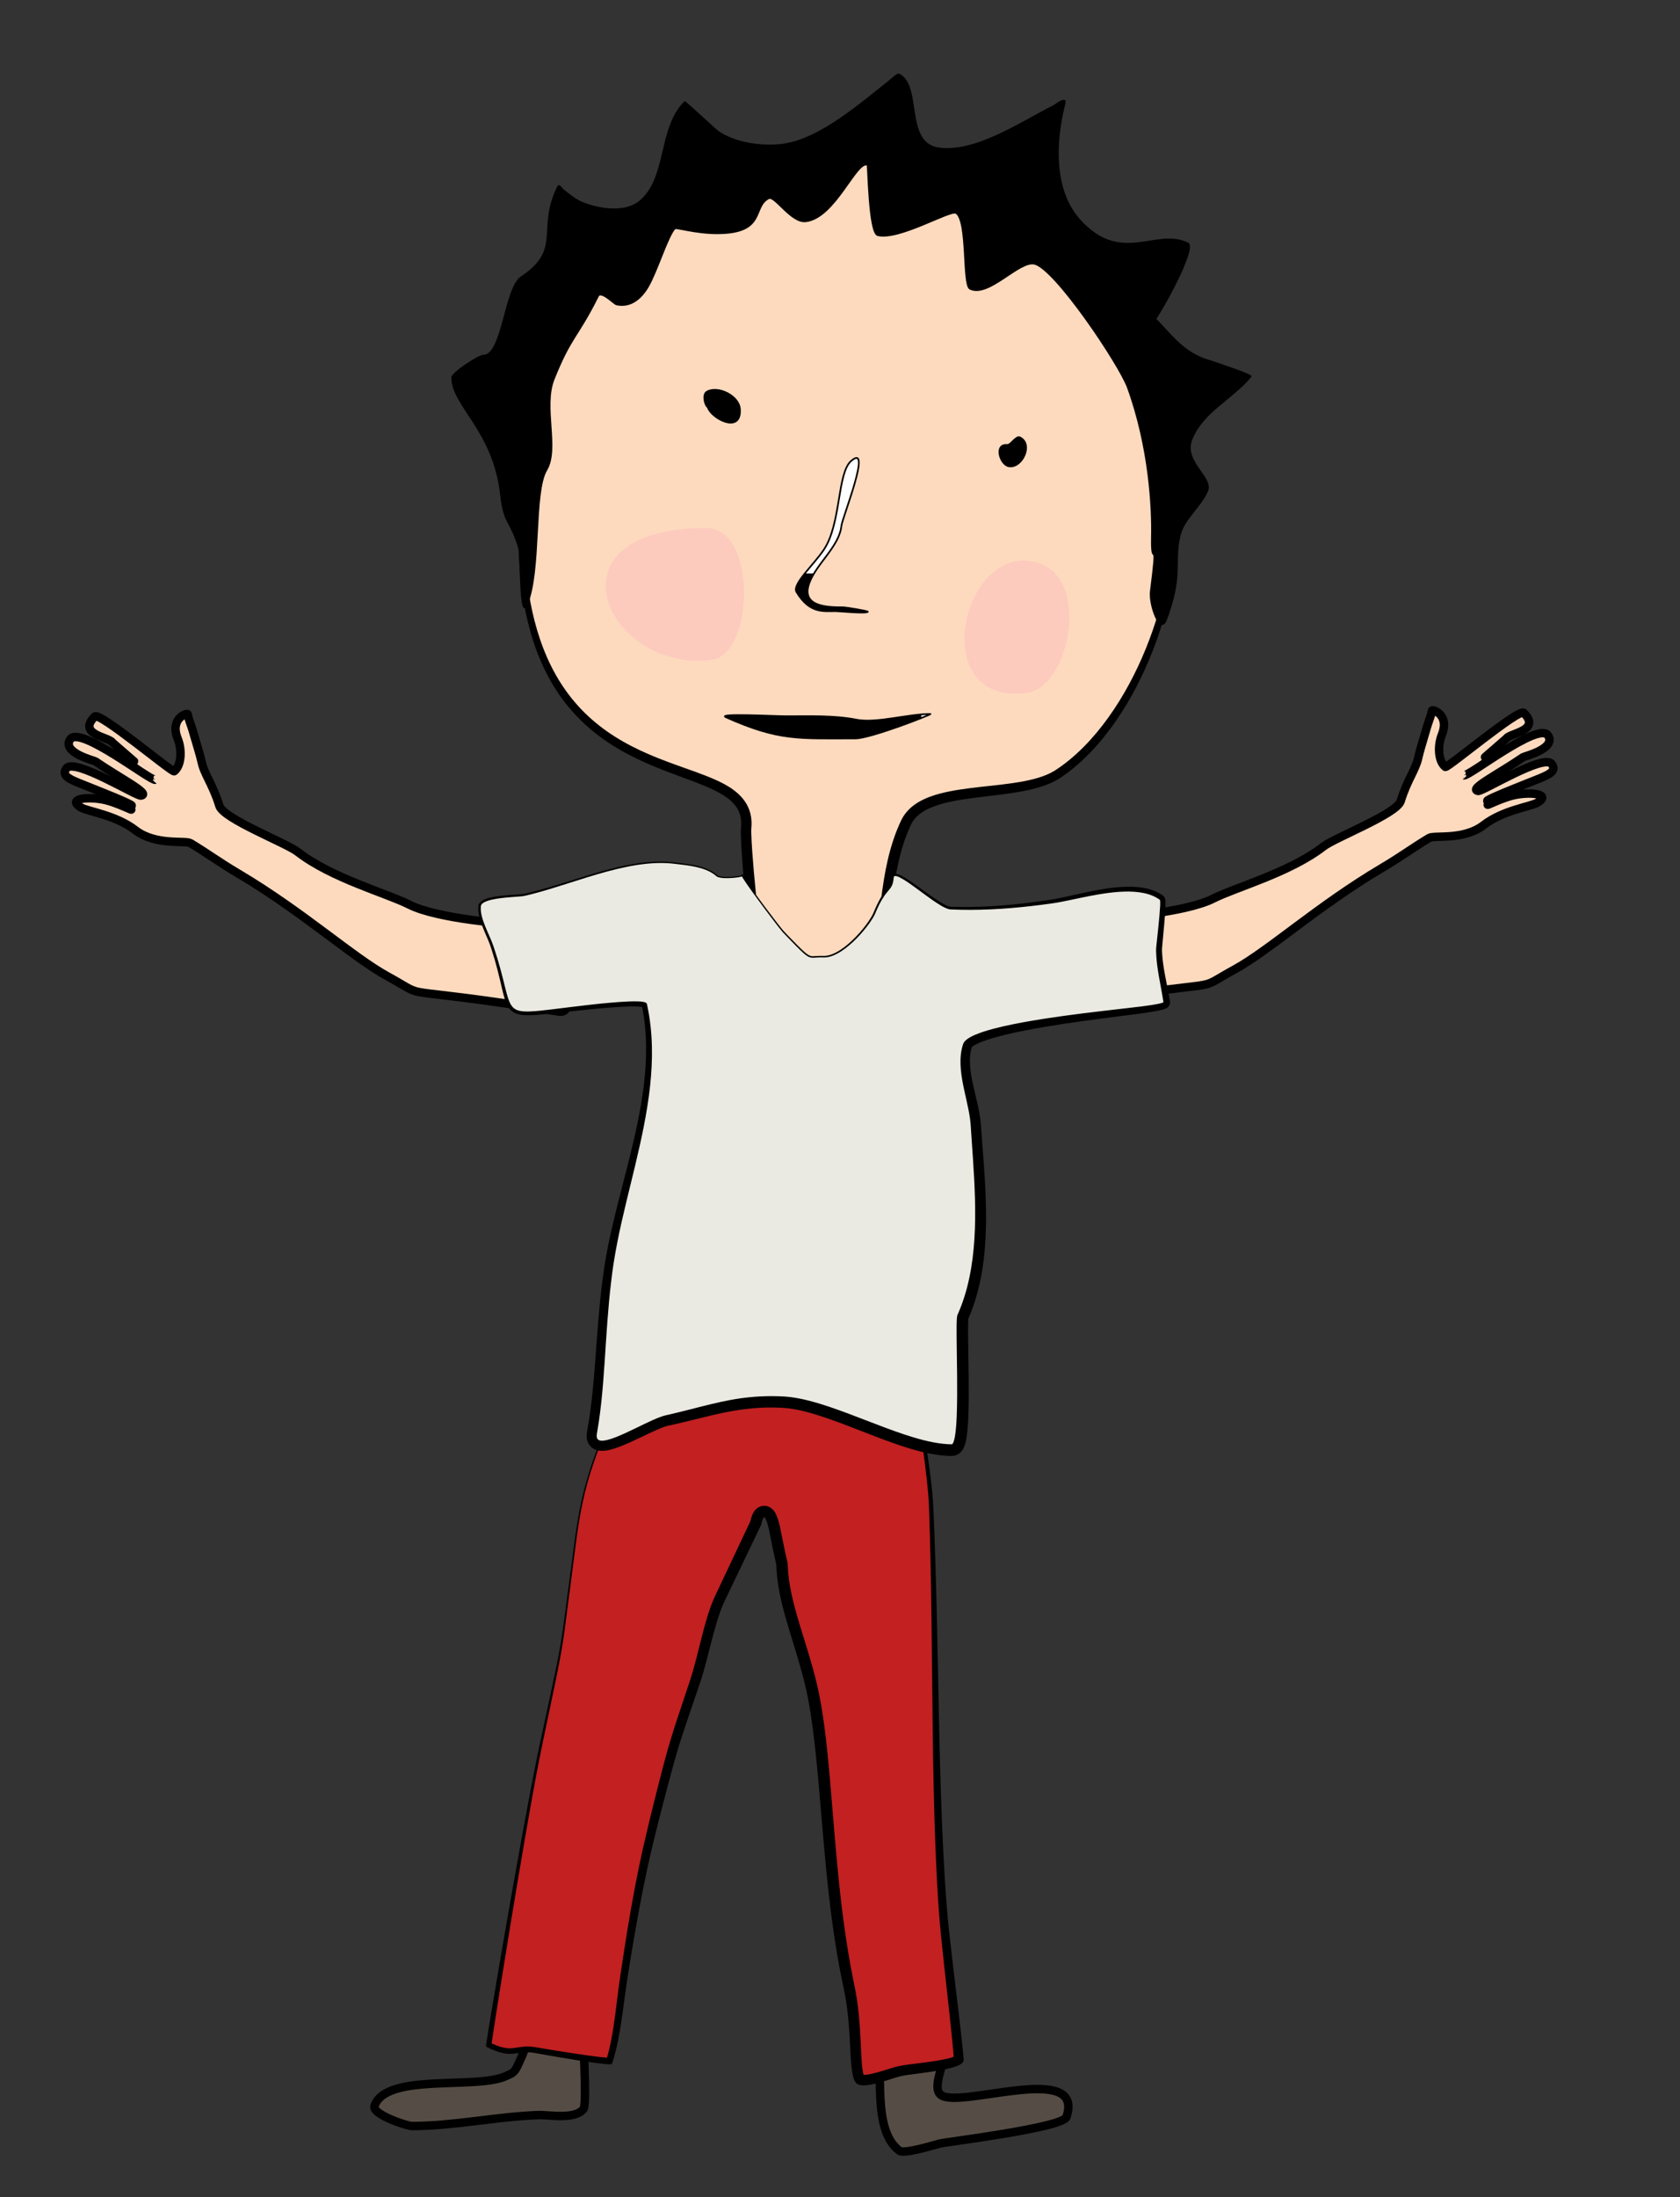 <?xml version="1.0" encoding="utf-8"?>
<!-- Generator: Adobe Illustrator 15.0.0, SVG Export Plug-In . SVG Version: 6.00 Build 0)  -->
<!DOCTYPE svg PUBLIC "-//W3C//DTD SVG 1.1//EN" "http://www.w3.org/Graphics/SVG/1.1/DTD/svg11.dtd">
<svg version="1.1" xmlns="http://www.w3.org/2000/svg" xmlns:xlink="http://www.w3.org/1999/xlink" x="0px" y="0px" width="996px"
	 height="1302px" viewBox="266.5 112.5 996 1302" enable-background="new 266.5 112.5 996 1302" xml:space="preserve">
<rect x="266.5" y="112.5" width="996" height="1302" fill="#333333" stroke="none"/>
<g id="Ebene_2" display="none">
	<rect x="264.5" y="112.5" display="inline" fill="#0099CC" width="996" height="1302"/>
</g>
<g id="Ebene_1" xmlns:inkpad="http://taptrix.com/inkpad/svg_extensions">
	<g id="Layer_2" inkpad:layerName="Ebene 1">
		<path fill="#FDDABE" stroke="#000000" stroke-width="5" stroke-miterlimit="10" d="M573.137,660.044
			c-3.853,0.291-47.105-2.863-64.022-11.452c-13.28-6.742-45.977-15.597-66.105-31.23c-6.911-5.367-44.115-19.61-46.464-27.332
			c-3.825-12.572-9.001-18.729-10.547-26.104c-0.759-3.618-2.53-9.067-5.348-18.82c-0.773-2.677-2.142-5.65-2.914-9.396
			c-0.185-0.896-10.678,2.449-5.94,14.341c2.9,7.281,2.104,16.291-2.027,19.503c-1.162,0.904-44.238-35.31-47.084-32.44
			c-10.513,10.599,7.934,12.075,10.31,15.238c0.414,0.553,25.618,22.237,25.581,22.249c-2.715,0.907-44.678-32.236-50.383-24.042
			c-5.497,7.898,14.196,12.697,14.79,13.104c14.891,10.232,33.178,19.31,27.115,20.32c-2.688,0.447-39.43-22.445-44.188-16.193
			c-3.883,5.101,3.657,7.177,14.102,11.405c10.011,4.053,20.417,8.079,24.265,10.353c1.248,0.738-1.906,1.328-0.713,2.135
			c3.905,2.64-7.94-4.021-16.758-5.5c-10.074-1.689-20.227,0.026-12.424,4.788c3.997,2.44,20.592,4.42,32.318,13.471
			c12.128,9.359,29.674,5.9,32.699,7.723c10.866,6.542,16.444,10.954,28.292,17.969c38.295,22.675,67.872,49.627,88.469,60.898
			c27.791,15.206-3.146,4.193,101.807,20.979C612.844,714.389,595.833,658.328,573.137,660.044z"/>
		<path fill="#FDDABE" stroke="#000000" stroke-width="5" stroke-miterlimit="10" d="M922.587,656.324
			c3.804,0.288,46.51-2.826,63.212-11.307c13.112-6.655,45.391-15.399,65.271-30.835c6.819-5.3,43.55-19.361,45.869-26.985
			c3.78-12.413,8.891-18.492,10.41-25.772c0.75-3.573,2.5-8.953,5.28-18.583c0.771-2.642,2.12-5.578,2.88-9.276
			c0.18-0.885,10.54,2.418,5.87,14.159c-2.87,7.188-2.08,16.084,2,19.256c1.15,0.893,43.681-34.863,46.49-32.03
			c10.38,10.465-7.84,11.923-10.181,15.047c-0.409,0.544-25.3,21.954-25.26,21.966c2.681,0.896,44.11-31.828,49.74-23.736
			c5.43,7.798-14.01,12.535-14.6,12.938c-14.7,10.104-32.76,19.064-26.771,20.062c2.65,0.442,38.931-22.16,43.63-15.987
			c3.83,5.036-3.609,7.085-13.92,11.26c-9.89,4.002-20.16,7.976-23.96,10.222c-1.229,0.729,1.88,1.312,0.7,2.108
			c-3.85,2.605,7.84-3.97,16.55-5.43c9.95-1.669,19.97,0.025,12.261,4.727c-3.94,2.409-20.33,4.365-31.9,13.299
			c-11.98,9.242-29.3,5.827-32.29,7.625c-10.73,6.46-16.24,10.816-27.931,17.742c-37.81,22.388-67.01,48.998-87.35,60.126
			c-27.438,15.013,3.11,4.141-100.517,20.714C883.384,709.981,900.178,654.63,922.587,656.324z"/>
		<path fill="#554D45" stroke="#000000" stroke-width="5" stroke-miterlimit="10" d="M785.207,1326.25
			c6.677,8.64-3.05,47.63,14.529,60.83c2.753,2.07,20.615-3.43,24.078-4.32c3.554-0.92,72.814-9.31,74.948-15.699
			c10.889-32.591-60.19-5.791-73.663-12.541c-10.464-5.239,12.937-36.77-1.056-42.899
			C816.517,1308.32,781.139,1320.99,785.207,1326.25z"/>
		<path fill="#554D45" stroke="#000000" stroke-width="5" stroke-miterlimit="10" d="M611.111,1306
			c0.913,6.439,3.479,53.43,1.373,56.23c-4.945,6.59-20.562,3.47-26.842,3.689c-24.827,0.91-50.361,6.5-74.868,6.49
			c-3.209-0.01-23.871-6.971-22.239-11.85c6.705-20.07,61.23-9.381,78.408-17.961c1.06-0.52,2.193-0.93,3.18-1.58
			c2.319-1.55,3.088-4.229,4.242-6.529c6.32-12.62,9.44-36.351,27.745-34.59C609.443,1300.6,609.635,1295.58,611.111,1306z"/>
		<g>
			<path fill="#C22021" d="M633.287,931.01c-8.276,38.007-19.145,46.247-25.355,92.05c-10.273,75.771-5.484,50.94-21.046,123.311
				c-9.336,43.43-32.214,178.44-31.743,178.68c16.562,8.29,16.62,0.94,30.276,3.88c2.445,0.521,43,7.631,43.474,6.21
				c4.956-14.84,6.385-33.46,9.093-50.7c9.118-58.039,14.63-78.629,23.597-112.949c7.674-29.391,10.24-34.66,19.728-63.061
				c4.337-12.979,8.24-34.51,13.927-46.81c0.87-1.88,21.904-45.73,21.904-45.73s2.568-14.12,6.358,5.221
				c5.343,27.279,3.382,13.1,4.137,23.01c1.812,23.76,13.265,47.41,18.552,74.649c8.433,43.42,7.93,111.341,21.099,171.75
				c5.899,27.07,1.997,54.65,8.44,56.801c5.65,1.89,19.064-3.811,25.034-5.131c7.333-1.619,36.927-3.579,36.468-9.1
				c-1.778-21.35-8.192-67.729-9.906-89.5c-5.597-71.109-4.404-157.29-7.923-236.729c-1.349-30.448-10.138-55.665-4.576-86.13
				c0.264-1.444,1.885-9.875,0.739-10.735c-10.459-7.856-45.273-8.521-59.036-10.776c-45.345-7.436-70.046-30.846-115.884-27.058
				C634.376,872.679,636.242,917.438,633.287,931.01z"/>
			<path d="M633.629,931.085c-1.774,8.261-3.999,16.434-6.685,24.448c-2.664,8.024-5.779,15.878-8.497,23.853
				c-2.736,7.969-4.991,16.093-6.708,24.338c-1.749,8.243-2.945,16.578-4.018,24.952l-6.52,50.224
				c-1.14,8.377-2.663,16.712-4.344,24.986c-1.672,8.28-3.418,16.537-5.149,24.798c-1.717,8.26-3.506,16.521-5.15,24.777
				c-1.636,8.27-3.179,16.563-4.695,24.862c-2.972,16.608-5.804,33.246-8.599,49.889c-2.79,16.644-5.526,33.297-8.214,49.957
				l-3.982,24.995l-1.935,12.498l-0.926,6.24c-0.145,1.021-0.301,2.104-0.404,3.034l-0.012,0.135
				c-0.018-0.106,0.032,0.379-0.028-0.45c-2.861-3.896-0.691-1.031-1.283-1.878l0.178,0.086l0.698,0.332l1.371,0.622
				c3.702,1.619,7.403,2.804,10.956,2.543c1.799-0.098,3.819-0.558,6.117-0.823c2.285-0.274,4.696-0.266,6.982,0.011l12.613,2.103
				c4.155,0.671,8.314,1.322,12.473,1.944c4.157,0.62,8.319,1.22,12.457,1.733c2.06,0.251,4.146,0.495,6.108,0.63
				c0.482,0.032,0.966,0.055,1.351,0.053c0.163,0.002,0.393-0.02,0.257-0.008c-0.051,0.009-0.123,0.012-0.377,0.094
				c-0.021,0.064-1.191,0.163-1.967,2.028l0.119-0.378c0.329-1.037,0.598-1.94,0.873-2.931c2.179-7.856,3.438-16.091,4.552-24.391
				c1.101-8.296,2.038-16.755,3.333-25.158c1.245-8.363,2.536-16.724,3.908-25.078c2.738-16.704,5.829-33.41,9.59-49.979
				c1.87-8.284,3.886-16.521,5.935-24.723c2.06-8.188,4.072-16.388,6.287-24.619c2.194-8.216,4.66-16.455,7.318-24.523l7.982-24.017
				c2.587-7.675,4.405-15.819,6.521-24.063c1.047-4.121,2.131-8.27,3.375-12.443c1.26-4.181,2.621-8.362,4.565-12.653l21.648-45.851
				l-0.495,1.527c0.107-0.576,0.187-0.929,0.296-1.388c0.105-0.435,0.221-0.872,0.356-1.327c0.291-0.927,0.569-1.845,1.306-3.188
				c0.196-0.343,0.428-0.72,0.776-1.169c0.352-0.442,0.806-0.982,1.65-1.591c0.424-0.3,0.963-0.616,1.649-0.868
				c0.68-0.252,1.518-0.421,2.363-0.414c1.735,0.008,3.106,0.69,3.878,1.229c0.805,0.561,1.256,1.061,1.608,1.475
				c0.349,0.42,0.591,0.778,0.794,1.102c0.398,0.644,0.655,1.174,0.876,1.664c0.838,1.922,1.237,3.426,1.649,4.965
				c0.391,1.518,0.71,2.984,1.001,4.439c1.095,5.49,2.188,11.012,3.403,16.292l0.52,2.154c0.042,0.191,0.114,0.562,0.15,0.962
				c0.036,0.396,0.035,0.625,0.038,0.745l0.008,0.478l0.036,0.886c0.069,1.268,0.174,2.637,0.3,3.95
				c0.249,2.57,0.623,5.218,1.091,7.833c0.94,5.249,2.253,10.513,3.745,15.799c2.989,10.574,6.643,21.248,9.693,32.301
				c1.528,5.531,2.911,11.132,4.019,16.875c1.092,5.634,1.983,11.318,2.751,16.959c1.506,11.301,2.554,22.563,3.536,33.79
				l2.806,33.583c1.915,22.316,4.127,44.533,7.762,66.436c0.894,5.476,1.865,10.933,2.958,16.356l0.835,4.063
				c0.293,1.39,0.588,2.896,0.842,4.325c0.514,2.887,0.934,5.773,1.283,8.655c0.698,5.763,1.106,11.505,1.404,17.18
				c0.311,5.657,0.461,11.322,0.915,16.607c0.118,1.312,0.263,2.591,0.454,3.77c0.186,1.152,0.456,2.273,0.694,2.847
				c0.099,0.28,0.221,0.383-0.02,0.107c-0.125-0.135-0.361-0.33-0.736-0.523c-0.089-0.04-0.188-0.095-0.287-0.127
				c-0.149-0.048-0.289-0.091-0.088-0.028c0.124,0.041,0.123,0.036,0.07,0.02c-0.037-0.01-0.061-0.013-0.023-0.006
				c0.316,0.094,1.336,0.13,2.394,0.007c2.186-0.232,4.746-0.859,7.3-1.579c2.577-0.727,5.194-1.575,7.967-2.417
				c1.401-0.418,2.814-0.848,4.52-1.214c1.713-0.346,3.092-0.526,4.547-0.73l8.393-1.071c5.484-0.717,11.013-1.427,15.969-2.645
				c1.214-0.305,2.396-0.656,3.317-1.029c0.448-0.178,0.841-0.382,0.972-0.467c0.063-0.035,0.053-0.045-0.095,0.115
				c-0.129,0.153-0.462,0.534-0.67,1.328c-0.049,0.195-0.083,0.402-0.098,0.615c-0.019,0.185-0.007,0.491,0.004,0.562l-0.04-0.525
				l-0.08-1.036l-0.169-2.066l-0.369-4.154c-0.517-5.55-1.097-11.119-1.692-16.691l-3.672-33.487
				c-1.189-11.185-2.428-22.379-3.183-33.721c-0.755-11.259-1.322-22.511-1.767-33.763c-1.748-45.008-1.767-89.951-2.357-134.855
				c-0.288-22.448-0.684-44.901-1.482-67.312c-0.435-11.096-1.961-22.184-3.392-33.337c-1.426-11.147-2.66-22.456-2.297-33.824
				c0.174-5.677,0.742-11.35,1.748-16.941c0.514-2.8,1.052-5.498,1.312-8.216c0.062-0.67,0.106-1.343,0.093-1.96
				c-0.005-0.302-0.033-0.606-0.076-0.785c-0.007-0.072-0.074-0.139,0.058,0.036c0.165,0.154,0.08,0.07-0.006,0.015l-0.213-0.154
				c-1.028-0.73-2.232-1.354-3.463-1.889c-2.48-1.069-5.138-1.849-7.824-2.506c-2.691-0.655-5.426-1.182-8.176-1.641
				c-5.504-0.913-11.067-1.564-16.642-2.151c-5.577-0.591-11.169-1.079-16.77-1.731c-5.625-0.633-11.169-1.783-16.656-3.076
				c-10.981-2.622-21.631-6.38-32.128-10.374c-10.514-3.951-20.971-8.059-31.795-10.933c-10.802-2.91-21.986-4.426-33.176-4.161
				c-1.398,0.026-2.795,0.081-4.191,0.161c-0.699,0.033-1.396,0.084-2.094,0.136c-0.337,0.027-0.723,0.044-1.02,0.081
				c-0.177,0.036-0.434,0.177-0.626,0.387c-0.812,0.896-1.23,2.299-1.586,3.602c-0.346,1.336-0.595,2.707-0.807,4.085
				c-0.814,5.523-1.137,11.136-1.453,16.734l-0.813,16.827c-0.15,2.806-0.317,5.611-0.552,8.416
				C634.485,925.495,634.218,928.302,633.629,931.085z M632.945,930.935c0.569-2.716,0.832-5.515,1.07-8.302
				c0.228-2.793,0.388-5.594,0.532-8.396l0.775-16.829c0.304-5.61,0.612-11.229,1.422-16.816c0.211-1.396,0.461-2.789,0.814-4.169
				c0.178-0.69,0.385-1.376,0.651-2.051c0.275-0.67,0.588-1.347,1.137-1.928c0.28-0.287,0.626-0.54,1.108-0.633
				c0.39-0.049,0.713-0.059,1.073-0.09c0.702-0.054,1.404-0.105,2.107-0.141c1.405-0.085,2.813-0.144,4.221-0.173
				c11.271-0.293,22.557,1.211,33.433,4.114c10.9,2.865,21.396,6.972,31.912,10.882c10.512,3.929,21.131,7.603,32.053,10.141
				c5.458,1.252,10.959,2.359,16.525,2.951c5.571,0.616,11.171,1.071,16.762,1.63c5.591,0.555,11.183,1.174,16.744,2.062
				c2.779,0.447,5.551,0.963,8.298,1.613c2.744,0.655,5.473,1.433,8.098,2.543c1.31,0.562,2.589,1.206,3.784,2.04l0.214,0.153
				c0.064,0.052,0.139,0.082,0.278,0.228c0.207,0.245,0.256,0.458,0.315,0.66c0.096,0.401,0.119,0.771,0.131,1.139
				c0.02,0.732-0.025,1.445-0.086,2.154c-0.252,2.827-0.792,5.609-1.279,8.359c-0.938,5.514-1.442,11.099-1.56,16.693
				c-0.25,11.201,1.074,22.371,2.606,33.483c1.535,11.116,3.185,22.259,3.739,33.515c1.02,22.448,1.635,44.905,2.143,67.364
				c1.029,44.914,1.488,89.844,3.67,134.704c0.553,11.214,1.227,22.421,2.087,33.612c0.852,11.183,2.194,22.334,3.491,33.486
				l4,33.456c0.651,5.579,1.289,11.161,1.864,16.752l0.415,4.195l0.193,2.102l0.092,1.05l0.045,0.525
				c0.021,0.226,0.004,0.488-0.056,0.719c-0.271,0.957-0.96,1.492-1.571,1.926c-0.635,0.428-1.299,0.746-1.967,1.03
				c-1.34,0.56-2.708,0.968-4.081,1.332c-5.502,1.403-11.086,2.167-16.654,2.938l-8.345,1.115c-1.382,0.199-2.774,0.4-4.111,0.68
				c-1.335,0.291-2.672,0.696-4.008,1.105c-2.672,0.827-5.344,1.713-8.056,2.496c-2.713,0.775-5.46,1.498-8.319,1.833
				c-1.429,0.151-2.896,0.226-4.393-0.084c-0.393-0.09-0.726-0.173-1.147-0.372c-0.395-0.192-0.723-0.471-1.006-0.765
				c-0.562-0.601-0.92-1.291-1.209-1.977c-1.08-2.774-1.348-5.613-1.652-8.421c-0.516-5.628-0.691-11.238-1.034-16.838
				c-0.328-5.598-0.76-11.186-1.465-16.736c-0.352-2.775-0.771-5.541-1.277-8.289c-0.496-2.74-1.138-5.475-1.7-8.235
				c-1.144-5.507-2.166-11.038-3.101-16.582c-3.733-22.185-6.01-44.569-7.982-66.947c-2.006-22.374-3.518-44.8-6.45-67.039
				c-0.744-5.557-1.6-11.094-2.653-16.596c-1.047-5.492-2.375-10.936-3.855-16.338c-2.954-10.812-6.569-21.449-9.61-32.289
				c-1.516-5.42-2.873-10.898-3.856-16.46c-0.49-2.781-0.882-5.579-1.147-8.399c-0.13-1.406-0.236-2.811-0.31-4.227l-0.041-1.07
				l-0.008-0.532c-0.003-0.183-0.007-0.244-0.039-0.394l-0.489-2.036c-1.251-5.497-2.326-11.008-3.412-16.52
				c-0.56-2.718-1.132-5.497-2.174-7.97c-0.257-0.585-0.615-1.219-0.945-1.451c-0.175-0.081-0.078-0.078-0.234-0.006
				c-0.142,0.097-0.326,0.338-0.472,0.599c-0.592,1.094-0.947,2.484-1.213,3.789l-0.019,0.093l-0.035,0.072l-21.89,45.654
				c-1.744,3.786-3.086,7.779-4.318,11.796c-1.224,4.023-2.314,8.093-3.376,12.173c-2.147,8.15-4.034,16.404-6.788,24.43
				c-5.335,16.025-11.208,31.851-15.624,48.126c-2.269,8.119-4.36,16.296-6.499,24.46c-2.125,8.166-4.209,16.34-6.145,24.548
				c-3.892,16.412-7.123,32.974-10.013,49.596c-1.448,8.312-2.816,16.637-4.139,24.97c-1.365,8.321-2.374,16.692-3.566,25.058
				c-1.208,8.356-2.562,16.732-4.911,24.893c-0.293,1.019-0.611,2.043-0.938,3.04l-0.122,0.376c-0.142,0.371-0.41,0.419-0.481,0.452
				c-0.112,0.037-0.199,0.053-0.282,0.065c-0.324,0.047-0.594,0.045-0.873,0.046c-0.55-0.005-1.083-0.039-1.617-0.078
				c-2.126-0.169-4.222-0.438-6.318-0.714c-4.19-0.562-8.364-1.205-12.534-1.869c-8.325-1.327-16.688-2.777-24.938-4.273
				c-2.06-0.266-4.133-0.291-6.197-0.064c-2.063,0.211-4.141,0.672-6.308,0.776c-4.377,0.251-8.579-1.217-12.428-2.942l-1.447-0.675
				l-0.714-0.349l-0.178-0.088c-0.175-0.197,0.143,0.32-0.438-0.466c-0.017-0.233,0.002-0.221,0.004-0.319l0.021-0.208
				c0.13-1.069,0.292-2.105,0.45-3.152l0.991-6.256l2.058-12.494l4.226-24.966c2.85-16.638,5.749-33.268,8.701-49.888
				c2.955-16.619,5.957-33.231,9.082-49.821c1.566-8.295,3.159-16.584,4.847-24.857c1.699-8.275,3.534-16.509,5.301-24.763
				c1.779-8.25,3.575-16.496,5.294-24.756c1.729-8.258,3.293-16.541,4.48-24.89c1.204-8.347,2.258-16.722,3.362-25.089l3.335-25.101
				c1.09-8.364,2.312-16.742,4.086-25.009c1.743-8.272,4.028-16.434,6.792-24.421c2.745-7.994,5.875-15.835,8.549-23.828
				C628.922,947.307,631.156,939.173,632.945,930.935z"/>
		</g>
		<g>
			<path fill="#FDDABE" d="M769.704,209.967c21.087-4.439-39.318,8.569-54.431,13.801c-53.895,18.656-118.786,49.674-124.731,106.43
				c-9.22,88.029-18.297,82.583-15.432,119.298c11.156,142.986,136.442,108.007,131.295,153.587
				c-1.145,10.133,10.16,145.457,25.88,145.468c81.977,0.058,46.877-90.531,73.662-147.492
				c10.516-22.362,65.257-12.366,88.86-28.078c47.275-31.471,77.454-115.998,67.331-170.195
				c-11.503-61.582-22.47-106.239-67.804-153.311C837.628,190.595,738.951,216.442,769.704,209.967z"/>
			<path d="M769.632,209.625l2.898-0.614l1.464-0.297c0.491,1.382-0.102,0.449-0.076,0.776l-0.362,0.087l-0.722,0.17l-5.77,1.339
				l-11.53,2.696c-7.682,1.817-15.356,3.667-23,5.624c-3.821,0.982-7.636,1.987-11.422,3.075c-1.891,0.547-3.779,1.11-5.628,1.75
				l-5.576,1.977c-7.421,2.674-14.784,5.507-22.055,8.556c-7.274,3.039-14.449,6.317-21.46,9.908
				c-7.015,3.581-13.885,7.443-20.516,11.672c-13.224,8.457-25.643,18.408-35.442,30.604c-4.884,6.085-9.071,12.732-12.146,19.863
				c-3.102,7.114-5.116,14.673-5.943,22.358c-1.469,15.688-3.182,31.464-5.504,47.133c-1.16,7.839-2.488,15.666-4.001,23.452
				c-1.471,7.788-3.291,15.52-4.4,23.131c-1.13,7.603-1.104,15.249-0.512,23.011c0.589,7.775,1.542,15.501,2.965,23.132
				c2.837,15.234,7.59,30.115,15.116,43.407c3.753,6.64,8.194,12.853,13.285,18.466c5.087,5.618,10.822,10.624,17.031,14.991
				c6.209,4.372,12.885,8.106,19.834,11.361c6.952,3.263,14.174,6.041,21.544,8.692c7.371,2.684,14.898,5.141,22.508,8.462
				c3.794,1.694,7.647,3.598,11.343,6.352c1.841,1.378,3.643,2.985,5.244,4.922c1.602,1.926,2.973,4.213,3.877,6.686
				c0.912,2.471,1.348,5.078,1.402,7.566c0.029,1.247-0.029,2.469-0.152,3.66c-0.046,0.421-0.048,1.417-0.032,2.3
				c0.081,3.71,0.335,7.652,0.602,11.53c0.552,7.793,1.256,15.618,2.035,23.428c1.561,15.625,3.498,31.222,5.727,46.72
				c1.137,7.744,2.392,15.461,3.86,23.09c1.481,7.606,3.135,15.214,5.373,22.303c0.563,1.76,1.169,3.48,1.832,5.079
				c0.653,1.58,1.408,3.104,2.091,4.078c0.313,0.474,0.666,0.784,0.535,0.664c-0.075-0.055-0.329-0.237-0.854-0.37
				c-0.128-0.031-0.271-0.058-0.422-0.076c-0.097-0.017-0.429-0.024-0.345-0.021l0.74-0.004c1.823-0.017,3.701-0.084,5.526-0.211
				c7.327-0.498,14.441-1.968,20.592-4.916c6.173-2.905,11.236-7.406,14.939-13.21c3.73-5.789,6.164-12.718,7.872-19.971
				c1.708-7.272,2.725-14.893,3.538-22.614c0.807-7.729,1.396-15.582,2.104-23.5c0.695-7.919,1.544-15.909,2.853-23.92
				c1.306-8.006,3.06-16.051,5.706-23.943c0.662-1.972,1.38-3.932,2.162-5.874c0.391-0.972,0.798-1.938,1.221-2.899l0.647-1.438
				l0.711-1.5c1.151-2.349,2.77-4.508,4.581-6.281c1.818-1.784,3.823-3.217,5.857-4.394c4.086-2.343,8.267-3.755,12.365-4.853
				c4.107-1.084,8.168-1.823,12.188-2.438c8.037-1.223,15.933-1.927,23.678-2.827c7.722-0.918,15.358-1.992,22.384-4.1
				c3.496-1.06,6.821-2.399,9.685-4.165c3.062-1.948,6.145-4.208,9.044-6.602c5.828-4.805,11.178-10.282,16.081-16.167
				c9.8-11.797,17.865-25.153,24.453-39.184c6.576-14.049,11.693-28.832,15.188-43.98c3.462-15.14,5.364-30.715,4.646-46.174
				c-0.188-3.859-0.547-7.707-1.117-11.515c-0.282-1.884-0.642-3.826-0.981-5.772l-1.039-5.82c-1.4-7.756-2.866-15.493-4.488-23.189
				c-3.244-15.387-7.119-30.64-12.473-45.389c-5.335-14.741-12.18-28.965-20.789-42.107c-8.566-13.149-18.625-25.386-29.702-36.51
				c-11.249-10.925-24.814-19.43-39.441-25.194c-14.624-5.817-30.169-9.179-45.842-10.665c-7.842-0.738-15.73-1.01-23.607-0.824
				c-3.938,0.095-7.875,0.303-11.798,0.651c-1.972,0.177-3.894,0.381-5.892,0.655c-0.068-1.465,0.191-0.443,0.27-0.787l0.363-0.065
				l0.726-0.134l1.451-0.278L769.632,209.625z M769.776,210.309l-2.905,0.596l-1.456,0.283l-0.729,0.136l-0.365,0.067
				c-0.159-0.29-0.16,0.74-0.447-0.633c1.914-0.271,3.917-0.49,5.876-0.671c3.94-0.361,7.891-0.581,11.844-0.688
				c7.907-0.209,15.826,0.041,23.704,0.761c15.743,1.448,31.38,4.779,46.122,10.595c14.724,5.792,28.505,14.2,39.957,25.183
				c11.251,11.133,21.433,23.335,30.176,36.533c8.744,13.194,15.871,27.439,21.423,42.251c5.582,14.812,9.67,30.132,13.116,45.549
				c1.723,7.712,3.288,15.457,4.785,23.211c0.737,3.885,1.506,7.742,2.176,11.656c0.636,3.916,1.053,7.863,1.294,11.818
				c0.929,15.839-0.821,31.727-4.155,47.186c-3.37,15.466-8.39,30.569-14.923,44.988c-6.549,14.401-14.62,28.175-24.601,40.502
				c-4.996,6.149-10.486,11.92-16.548,17.049c-3.032,2.564-6.2,4.958-9.536,7.141c-3.397,2.157-7.125,3.69-10.915,4.896
				c-7.609,2.384-15.481,3.563-23.312,4.598c-7.84,1.021-15.699,1.795-23.473,3.028c-3.884,0.622-7.749,1.359-11.527,2.386
				c-3.769,1.032-7.48,2.348-10.823,4.299c-3.332,1.932-6.255,4.632-7.913,8.08c-1.675,3.523-3.103,7.197-4.325,10.922
				c-4.872,14.967-6.583,30.756-7.958,46.442c-0.681,7.86-1.249,15.738-2.048,23.607c-0.807,7.864-1.823,15.737-3.614,23.479
				c-1.8,7.715-4.398,15.379-8.719,22.149c-2.154,3.374-4.745,6.488-7.746,9.158c-2.997,2.673-6.389,4.896-10.004,6.624
				c-7.252,3.472-15.238,5.007-23.155,5.534c-1.985,0.131-3.97,0.197-5.96,0.209l-0.74,0.002c-0.282,0.003-0.61-0.03-0.899-0.103
				c-0.591-0.146-1.112-0.427-1.564-0.753c-0.9-0.664-1.567-1.49-2.156-2.334c-1.163-1.704-2.012-3.535-2.78-5.381
				c-0.76-1.851-1.414-3.733-2.014-5.627c-2.367-7.59-4.013-15.342-5.506-23.107c-1.472-7.771-2.717-15.579-3.843-23.401
				c-2.238-15.646-4.015-31.351-5.48-47.083c-0.726-7.867-1.375-15.741-1.874-23.63c-0.24-3.947-0.469-7.89-0.525-11.864
				c-0.003-0.998-0.018-1.986,0.09-3.031c0.105-0.958,0.155-1.919,0.139-2.877c-0.031-1.915-0.349-3.817-0.995-5.606
				c-1.28-3.604-3.934-6.576-7.018-8.894c-3.097-2.337-6.591-4.153-10.153-5.786c-7.159-3.229-14.639-5.787-22.029-8.576
				c-7.401-2.767-14.763-5.7-21.895-9.156c-7.13-3.449-14.03-7.418-20.461-12.07c-6.431-4.646-12.382-9.973-17.636-15.926
				c-5.259-5.948-9.818-12.505-13.634-19.459c-7.654-13.928-12.327-29.305-15.032-44.884c-1.356-7.8-2.228-15.68-2.728-23.575
				c-0.508-7.891-0.437-15.888,0.832-23.731c1.245-7.838,3.156-15.502,4.712-23.236c1.598-7.725,3.012-15.486,4.262-23.276
				c2.502-15.583,4.396-31.248,6.062-46.959c0.948-7.886,3.115-15.622,6.378-22.859c3.25-7.248,7.57-13.984,12.573-20.13
				c10.048-12.311,22.66-22.246,36.026-30.655c13.415-8.404,27.693-15.326,42.278-21.402c7.297-3.036,14.683-5.853,22.124-8.51
				c3.712-1.324,7.45-2.667,11.27-3.712c3.804-1.082,7.627-2.076,11.455-3.049c7.658-1.937,15.341-3.766,23.031-5.562l11.541-2.664
				l5.771-1.322l0.719-0.168l0.357-0.085c0.143,0.284,0.189-0.76,0.363,0.62l-1.438,0.289L769.776,210.309z"/>
		</g>
		
			<linearGradient id="SVGID_1_" gradientUnits="userSpaceOnUse" x1="1446.124" y1="1034.028" x2="1457.295" y2="1034.028" gradientTransform="matrix(1.367 -0.682 -0.682 -1.367 -411.548 2785.343)">
			<stop  offset="1" style="stop-color:#000000"/>
			<stop  offset="1" style="stop-color:#FFFFFF"/>
		</linearGradient>
		<path fill="url(#SVGID_1_)" stroke="#000000" stroke-linejoin="round" d="M863.727,376.193c1.87,0.183,5.163-5.515,7.344-4.507
			c8.353,3.863,1.324,18.692-6.611,17.099C859.297,387.749,855.676,375.402,863.727,376.193z"/>
		
			<linearGradient id="SVGID_2_" gradientUnits="userSpaceOnUse" x1="1356.86" y1="1108.33" x2="1368.324" y2="1108.33" gradientTransform="matrix(1.367 -0.682 -0.682 -1.367 -411.548 2798.339)">
			<stop  offset="1" style="stop-color:#000000"/>
			<stop  offset="1" style="stop-color:#FFFFFF"/>
		</linearGradient>
		<path fill="url(#SVGID_2_)" stroke="#000000" stroke-linejoin="round" d="M686.922,353.241c-1.221,2.977-4.881-6.443-1.408-8.553
			c6.261-3.805,19.178,2.157,19.655,10.384c0.812,13.944-14.755,6.496-18.45,0.122C684.502,351.371,688.488,349.421,686.922,353.241
			z"/>
		<g>
			<path fill="#EAEAE2" d="M706.521,630.958c-2.002-0.666,21.934,31.257,24.657,34.075c17.823,18.435,13.35,14.025,23.358,14.48
				c11.598,0.528,27.702-19.082,30.575-26.093c6.503-15.869,10.151-12.344,10.802-20.798c0.588-7.639,26.489,18.039,34.235,18.381
				c20.146,0.89,40.473-0.832,60.428-3.669c16.436-2.336,48.802-13.284,63.96-1.899c1.331,0.999-2.195,27.311-2.141,30.211
				c0.199,10.802,2.94,20.686,4.396,30.924c0.244,1.713-24.485,4.138-26.506,4.398c-12.717,1.64-88.444,9.064-92.242,20.432
				c-4.964,14.858,3.624,33.149,4.56,48.06c2.261,35.982,7.355,78.683-7.852,112.542c-1.855,4.133,2.844,77.082-3.922,77.078
				c-27.893-0.021-71.031-26.85-99.856-28.367c-27.559-1.451-44.69,5.596-69.641,11.123c-11.711,2.593-44.16,24.786-41.532,9.999
				c5.446-30.632,4.399-61.701,9.504-97.949c7.062-50.139,31.655-104.734,20.235-156.292c-0.74-3.343-36.894,1.233-43.995,2.089
				c-46.658,5.623-32.313,6.293-47.148-36.959c-2.232-6.508-8.112-16.288-7.229-23.327c0.723-5.745,22.411-5.553,25.977-6.343
				c27.229-6.03,61.156-22.571,89.415-19.019c7.986,1.004,18.529,1.76,24.907,7.438
				C694.031,633.755,709.194,631.847,706.521,630.958z"/>
			<path d="M706.448,631.3c0.333-0.039,0.326-0.486,0.329-0.195c0.033,0.09,0.081,0.195,0.132,0.299
				c0.104,0.208,0.223,0.418,0.345,0.627c0.246,0.418,0.507,0.833,0.773,1.245c0.533,0.824,1.086,1.639,1.644,2.451
				c1.118,1.623,2.263,3.229,3.416,4.831c2.308,3.201,4.655,6.375,7.021,9.535c2.368,3.158,4.755,6.303,7.177,9.418
				c1.213,1.553,2.429,3.115,3.689,4.609c1.285,1.42,2.727,2.835,4.083,4.251c2.765,2.812,5.485,5.697,8.394,8.303
				c1.468,1.263,3.005,2.521,4.845,2.479c0.926,0.013,1.921-0.103,2.918-0.149c0.999-0.054,2.005-0.065,3.006-0.031
				c1.915,0.127,3.783-0.291,5.581-0.979c1.796-0.687,3.5-1.639,5.123-2.707c3.246-2.152,6.188-4.772,8.919-7.576
				c2.724-2.814,5.253-5.833,7.47-9.052c1.097-1.609,2.154-3.27,2.945-4.995c0.732-1.771,1.518-3.665,2.394-5.443
				c0.877-1.796,1.847-3.56,2.976-5.236c1.098-1.687,2.493-3.232,3.629-4.717c1.135-1.461,1.58-3.193,1.747-5.109l0.063-0.742
				c0.035-0.322,0.112-0.683,0.314-1.042c0.191-0.362,0.564-0.702,0.957-0.859c0.393-0.165,0.766-0.193,1.093-0.186
				c1.289,0.084,2.22,0.547,3.167,0.979c3.663,1.864,6.831,4.235,10.067,6.525c3.212,2.312,6.38,4.665,9.616,6.878
				c1.617,1.104,3.252,2.176,4.922,3.132c0.834,0.477,1.68,0.922,2.528,1.293c0.836,0.362,1.728,0.672,2.433,0.706
				c3.904,0.143,7.848,0.19,11.775,0.147c15.73-0.208,31.409-1.889,46.97-4.244c3.86-0.547,7.644-1.385,11.503-2.24
				c3.846-0.858,7.708-1.745,11.606-2.548c7.792-1.587,15.729-2.97,23.938-2.986c4.096,0.017,8.285,0.385,12.414,1.611
				c2.06,0.608,4.093,1.466,6.007,2.603c0.474,0.294,0.947,0.589,1.402,0.918c0.262,0.213-0.099-0.137,0.673,0.54
				c0.167,0.063,1.004,1.645,0.795,1.484c0.133,0.549,0.154,0.865,0.184,1.188c0.09,1.236,0.056,2.229,0.028,3.272
				c-0.153,4.084-0.511,8.017-0.859,11.976l-1.079,11.772c-0.068,0.952-0.169,1.959-0.119,2.604l0.066,1.426l0.096,1.415
				c0.146,1.892,0.365,3.788,0.638,5.688c0.543,3.8,1.302,7.617,2.072,11.492l1.134,5.866l0.519,2.978l0.121,0.75l0.059,0.375
				c-0.175-0.046,0.616,1.167-0.782,2.982c-0.709,0.787-0.957,0.819-1.282,1.04c-0.262,0.142-0.487,0.244-0.674,0.322
				c-0.379,0.156-0.701,0.266-0.996,0.357c-1.18,0.363-2.186,0.577-3.216,0.794c-1.021,0.21-2.023,0.393-3.022,0.566
				c-1.997,0.344-3.977,0.644-5.954,0.928c-3.952,0.565-7.901,1.059-11.829,1.533l-11.723,1.518
				c-7.819,1.01-15.616,2.072-23.386,3.252c-7.767,1.182-15.51,2.47-23.171,3.977c-7.637,1.524-15.289,3.208-22.417,5.559
				c-1.769,0.592-3.495,1.238-5.081,1.953c-1.553,0.694-3.08,1.565-3.791,2.234c-0.165,0.152-0.262,0.279-0.252,0.283
				c0.009-0.002,0.021-0.023,0.072-0.11c0.011-0.033,0.051-0.098,0.065-0.155c0.029-0.089-0.054,0.179-0.076,0.25
				c-0.169,0.549-0.208,0.722-0.322,1.176c-0.099,0.394-0.186,0.794-0.261,1.199c-0.309,1.617-0.463,3.302-0.49,5.032
				c-0.095,6.964,1.758,14.394,3.579,22.081c0.914,3.864,1.849,7.834,2.452,12.055c0.317,2.074,0.487,4.415,0.611,6.281l0.44,5.881
				c0.602,7.859,1.238,15.768,1.716,23.728c0.942,15.911,1.325,32.093-0.604,48.38c-0.981,8.132-2.614,16.271-5.127,24.231
				c-0.63,1.989-1.309,3.968-2.057,5.926c-0.377,0.979-0.758,1.956-1.166,2.924c-0.198,0.486-0.404,0.97-0.616,1.451l-0.315,0.724
				c-0.141,0.329,0-0.012-0.002,0.003c0.219-0.612,0.168-0.576,0.188-0.613c0.005-0.05-0.05,0.379-0.072,0.74l-0.066,1.269
				c-0.034,0.894-0.05,1.838-0.061,2.788c-0.018,1.906-0.008,3.854,0.01,5.808l0.341,23.686c0.077,7.947,0.114,15.904-0.196,24.009
				c-0.182,4.08-0.378,8.106-1.073,12.558c-0.188,1.129-0.407,2.286-0.794,3.633c-0.203,0.681-0.439,1.41-0.867,2.321
				c-0.235,0.478-0.493,0.977-0.951,1.613c-0.475,0.627-1.113,1.44-2.451,2.241c-0.661,0.39-1.538,0.735-2.48,0.888
				c-1.265,0.148-1.459,0.068-1.45,0.087l-0.741-0.01l-0.373-0.005l-0.442-0.017l-0.883-0.036c-1.137-0.058-2.209-0.147-3.301-0.255
				c-8.655-0.954-16.605-3.244-24.317-5.774c-15.36-5.171-29.834-11.568-44.445-16.537c-7.276-2.451-14.612-4.608-21.734-5.528
				c-0.887-0.108-1.77-0.202-2.644-0.269l-1.323-0.085l-1.443-0.068c-1.856-0.077-3.764-0.122-5.641-0.116
				c-3.766,0.007-7.522,0.184-11.269,0.54c-7.493,0.709-14.959,2.09-22.52,3.863c-7.559,1.76-15.24,3.798-23.07,5.562l-2.941,0.651
				l-1.255,0.277c-0.335,0.084-0.703,0.19-1.085,0.312c-1.544,0.493-3.264,1.196-4.979,1.941c-3.453,1.51-6.986,3.23-10.58,4.931
				c-3.606,1.702-7.258,3.42-11.196,4.96c-1.983,0.764-4.018,1.493-6.364,2.054c-1.183,0.273-2.44,0.515-3.979,0.578
				c-0.774,0.025-1.63,0.005-2.633-0.171c-1-0.187-2.2-0.537-3.429-1.354c-1.233-0.798-2.314-2.133-2.852-3.396
				c-0.564-1.276-0.722-2.407-0.775-3.361c-0.042-0.956,0.034-1.766,0.142-2.508l0.283-1.617c0.36-1.979,0.665-3.795,0.964-5.723
				c0.597-3.822,1.108-7.67,1.556-11.536c0.897-7.733,1.543-15.543,2.137-23.396c1.174-15.704,2.205-31.596,4.237-47.443
				c0.513-3.961,1.039-7.917,1.71-11.889c0.664-3.966,1.418-7.903,2.236-11.817c1.636-7.828,3.517-15.561,5.461-23.244
				c3.891-15.364,8.045-30.555,11.243-45.884c3.19-15.31,5.451-30.809,5.272-46.315c-0.09-7.742-0.797-15.47-2.282-23.049
				l-0.142-0.71l-0.072-0.354c0-0.026-0.102-0.444-0.018-0.148c-0.093-0.115,0.491,0.991,0.543,0.854
				c0.166,0.147,0.252,0.18,0.274,0.194c0.06,0.022-0.048-0.027-0.172-0.061c-0.569-0.163-1.511-0.269-2.4-0.327
				c-1.828-0.117-3.764-0.106-5.694-0.062c-3.873,0.099-7.789,0.353-11.701,0.652c-7.834,0.606-15.661,1.437-23.515,2.303
				l-11.784,1.295c-3.945,0.407-7.891,0.834-11.967,0.938c-2.041,0.03-4.126,0.002-6.308-0.462c-1.085-0.241-2.205-0.61-3.252-1.219
				c-1.049-0.6-1.978-1.448-2.686-2.379c-1.415-1.889-2.102-3.922-2.716-5.867c-0.592-1.959-1.055-3.898-1.515-5.829
				c-1.777-7.71-3.617-15.322-6.073-22.797c-2.119-7.437-6.663-14.216-7.891-22.492c-0.126-1.034-0.183-2.093-0.097-3.166
				c0.035-0.29,0.035-0.49,0.101-0.852c0.012-0.09,0.067-0.305,0.133-0.502c0.067-0.182,0.133-0.333,0.215-0.486
				c0.329-0.604,0.779-1.068,1.242-1.427c1.887-1.384,3.9-1.864,5.871-2.347c3.964-0.868,7.936-1.196,11.89-1.485
				c1.974-0.142,3.957-0.243,5.895-0.406c0.48-0.043,0.966-0.091,1.398-0.165l1.415-0.306l2.865-0.671
				c3.819-0.932,7.614-1.992,11.396-3.105c7.563-2.234,15.086-4.651,22.65-6.959c7.567-2.291,15.202-4.425,22.98-5.969
				c7.768-1.531,15.711-2.499,23.667-2.096c1.982,0.094,3.977,0.308,5.93,0.562c1.957,0.242,3.923,0.47,5.885,0.754
				c3.917,0.569,7.858,1.319,11.587,2.799c1.857,0.744,3.655,1.677,5.277,2.88c0.401,0.305,0.795,0.62,1.175,0.955
				c0.325,0.302,0.697,0.444,1.158,0.589c0.897,0.259,1.871,0.362,2.838,0.426c1.943,0.113,3.911,0.038,5.861-0.132
				c0.976-0.088,1.95-0.204,2.91-0.366c0.479-0.083,0.957-0.176,1.414-0.3c0.223-0.062,0.457-0.135,0.624-0.222
				c0.117-0.008,0.057-0.19,0.052,0.174c0.112,0.154-0.008,0.016-0.087,0.013L706.448,631.3z M706.632,630.626
				c0.141,0.085,0.29,0.022,0.521,0.398c0.065,0.628-0.304,0.594-0.375,0.699c-0.272,0.139-0.516,0.208-0.766,0.281
				c-0.496,0.137-0.988,0.232-1.481,0.32c-0.986,0.169-1.975,0.29-2.965,0.382c-1.981,0.179-3.971,0.261-5.971,0.151
				c-1-0.064-2.003-0.163-3.004-0.446c-0.25-0.073-0.5-0.162-0.747-0.279c-0.245-0.11-0.512-0.293-0.696-0.461
				c-0.364-0.319-0.743-0.62-1.129-0.912c-1.56-1.15-3.301-2.05-5.113-2.769c-3.637-1.432-7.525-2.165-11.416-2.718
				c-1.949-0.276-3.909-0.498-5.872-0.734c-1.963-0.25-3.905-0.452-5.871-0.54c-7.857-0.375-15.73,0.604-23.446,2.149
				c-7.726,1.558-15.327,3.706-22.873,6.015c-7.548,2.31-15.044,4.804-22.61,7.1c-3.784,1.146-7.586,2.24-11.425,3.209l-2.888,0.7
				l-1.461,0.327c-0.514,0.091-1.008,0.142-1.505,0.191c-1.981,0.182-3.948,0.297-5.915,0.454
				c-3.925,0.316-7.861,0.678-11.672,1.544c-1.875,0.457-3.817,1.002-5.287,2.115c-0.358,0.279-0.656,0.61-0.853,0.975
				c-0.206,0.349-0.229,0.77-0.273,1.263c-0.069,0.95-0.012,1.913,0.111,2.87c0.536,3.841,2.056,7.517,3.591,11.128l2.365,5.437
				c0.79,1.823,1.431,3.724,2.046,5.594c2.513,7.505,4.515,15.181,6.372,22.852c0.48,1.913,0.963,3.823,1.552,5.687
				c0.6,1.85,1.29,3.699,2.441,5.187c1.133,1.507,2.856,2.399,4.728,2.764c1.873,0.381,3.839,0.399,5.792,0.343
				c3.916-0.146,7.839-0.617,11.757-1.072l11.759-1.443c7.839-0.965,15.691-1.899,23.568-2.609
				c3.939-0.352,7.883-0.659,11.846-0.811c1.981-0.07,3.966-0.111,5.967-0.011c1.002,0.06,2.002,0.13,3.035,0.389
				c0.26,0.071,0.521,0.151,0.794,0.289c0.248,0.125,0.622,0.362,0.752,0.808l0.323,1.493c1.626,7.766,2.453,15.687,2.647,23.608
				c0.387,15.868-1.722,31.665-4.747,47.176c-3.035,15.531-7.015,30.838-10.697,46.192c-3.7,15.35-7.04,30.789-8.753,46.479
				c-1.879,15.669-2.774,31.438-3.821,47.206c-0.53,7.884-1.116,15.771-1.961,23.639c-0.422,3.934-0.911,7.861-1.489,11.778
				c-0.286,1.956-0.6,3.922-0.937,5.863c-0.165,0.99-0.369,1.919-0.314,2.803c0.04,0.888,0.343,1.67,0.989,2.085
				c0.647,0.428,1.574,0.538,2.491,0.498c0.925-0.041,1.87-0.212,2.804-0.438c1.872-0.458,3.716-1.121,5.536-1.84
				c3.641-1.452,7.199-3.153,10.752-4.865c3.555-1.715,7.094-3.477,10.718-5.097c1.815-0.804,3.648-1.582,5.561-2.215
				c0.943-0.321,1.974-0.571,2.92-0.772l2.882-0.661c15.335-3.562,30.522-8.419,46.389-9.903c3.951-0.389,7.92-0.587,11.89-0.606
				c3.969,0.011,7.937,0.069,11.913,0.555c7.926,1.007,15.577,3.268,23.085,5.764c15.013,5.063,29.509,11.418,44.462,16.395
				c7.47,2.454,15.074,4.649,22.85,5.514c0.971,0.099,1.945,0.182,2.914,0.233c0.486,0.017,0.958,0.053,1.456,0.055l0.74,0.012
				c0.138,0.005,0.254,0,0.251,0c0.031-0.009,0.065-0.017,0.11-0.044c0.19-0.102,0.447-0.464,0.626-0.85
				c0.187-0.396,0.34-0.835,0.473-1.286c0.263-0.904,0.453-1.854,0.612-2.811c0.611-3.843,0.831-7.787,1.007-11.716
				c0.584-15.753,0.062-31.552-0.07-47.356c-0.015-1.978-0.021-3.955,0.001-5.938c0.048-1.998,0.016-3.931,0.336-6.031
				c0.137-0.696,0.396-1.049,0.571-1.518c0.199-0.447,0.393-0.897,0.579-1.352c0.383-0.902,0.741-1.816,1.097-2.729
				c0.706-1.831,1.348-3.686,1.946-5.555c2.394-7.48,3.95-15.219,4.951-23.02c1.975-15.629,1.744-31.463,0.93-47.209
				c-0.412-7.881-0.983-15.756-1.525-23.639l-0.396-5.914c-0.118-1.982-0.244-3.914-0.522-5.855
				c-0.531-3.88-1.381-7.728-2.239-11.58c-1.696-7.687-3.617-15.489-3.417-23.535c0.06-2.002,0.268-4.008,0.676-5.981
				c0.203-0.98,0.461-1.973,0.766-2.924c0.068-0.217,0.156-0.505,0.284-0.767c0.119-0.263,0.272-0.499,0.43-0.726
				c0.321-0.452,0.697-0.836,1.09-1.185c1.596-1.37,3.421-2.263,5.249-3.076c1.839-0.797,3.717-1.466,5.61-2.072
				c7.586-2.385,15.354-3.976,23.128-5.427c7.782-1.427,15.599-2.624,23.428-3.713c15.654-2.173,31.393-3.841,47.054-5.71
				c1.955-0.256,3.907-0.527,5.85-0.837c1.934-0.32,3.895-0.639,5.731-1.167c0.228-0.067,0.447-0.143,0.653-0.225
				c0.192-0.068,0.424-0.21,0.424-0.223c-0.083,0.355-0.067-0.098-0.121-0.304l-0.108-0.729l-0.471-2.915l-1.049-5.823
				c-0.721-3.883-1.444-7.778-1.955-11.713c-0.256-1.968-0.459-3.944-0.585-5.928c-0.062-0.988-0.111-1.994-0.131-2.979
				c-0.039-1.047,0.091-2.027,0.17-3.016c0.759-7.872,1.791-15.714,2.228-23.566c0.041-0.975,0.076-1.963,0.015-2.902
				c-0.015-0.231-0.043-0.465-0.087-0.646c-0.079-0.169,0.043-0.021-0.035-0.112c0.031,0.038-0.16-0.11-0.229-0.156
				c-0.386-0.287-0.793-0.545-1.199-0.805c-1.646-1.002-3.43-1.787-5.285-2.356c-3.713-1.154-7.642-1.564-11.553-1.625
				c-7.85-0.085-15.676,1.16-23.41,2.638c-3.872,0.747-7.729,1.581-11.597,2.393c-3.864,0.805-7.755,1.613-11.687,2.119
				c-15.658,2.175-31.447,3.632-47.277,3.684c-3.958,0.013-7.91-0.065-11.872-0.242c-1.097-0.08-2.054-0.463-2.982-0.862
				c-0.923-0.413-1.805-0.889-2.667-1.39c-1.723-1.005-3.374-2.108-5.001-3.237c-3.252-2.264-6.407-4.645-9.591-6.975
				c-3.192-2.301-6.368-4.697-9.817-6.481c-0.857-0.415-1.775-0.818-2.627-0.867c-0.428-0.013-0.737,0.098-0.891,0.386
				c-0.084,0.146-0.135,0.336-0.159,0.543l-0.068,0.735c-0.103,0.999-0.266,2.006-0.586,2.988c-0.313,0.983-0.83,1.914-1.442,2.723
				c-1.247,1.599-2.556,3.017-3.639,4.651c-1.102,1.61-2.062,3.321-2.936,5.076c-0.884,1.763-1.638,3.542-2.421,5.392
				c-0.859,1.832-1.948,3.502-3.08,5.137c-2.288,3.252-4.85,6.297-7.619,9.143c-2.777,2.833-5.768,5.485-9.103,7.682
				c-1.669,1.09-3.428,2.069-5.312,2.783c-1.868,0.715-3.92,1.163-5.944,1.021c-0.976-0.036-1.951-0.028-2.928,0.022
				c-0.979,0.041-1.953,0.157-2.987,0.141c-1.04-0.001-2.12-0.337-2.991-0.881c-0.886-0.531-1.658-1.178-2.411-1.833
				c-2.96-2.669-5.656-5.551-8.419-8.376c-1.369-1.438-2.754-2.8-4.107-4.303c-1.278-1.527-2.484-3.087-3.698-4.649
				c-2.417-3.128-4.796-6.282-7.157-9.451c-2.359-3.169-4.699-6.354-7.001-9.567c-1.15-1.607-2.292-3.221-3.411-4.854
				c-0.558-0.817-1.111-1.638-1.648-2.474c-0.268-0.418-0.532-0.839-0.785-1.273c-0.126-0.218-0.25-0.437-0.366-0.671
				c-0.058-0.118-0.114-0.237-0.165-0.379c-0.072,0.125-0.2-0.799,0.479-0.72l0.025,0.003L706.632,630.626z"/>
		</g>
		<path fill="#554DCE" d="M932.212,800.769c0.583,1.169,1.166,2.337,1.749,3.506"/>
		
			<linearGradient id="SVGID_3_" gradientUnits="userSpaceOnUse" x1="687.744" y1="969.121" x2="804.4" y2="969.121" gradientTransform="matrix(1 0 0 -1 8.5 1512)">
			<stop  offset="1" style="stop-color:#000000"/>
			<stop  offset="1" style="stop-color:#FFFFFF"/>
		</linearGradient>
		<path fill="url(#SVGID_3_)" stroke="#000000" stroke-linejoin="round" d="M696.823,537.513
			c31.51,14.083,43.136,12.586,76.889,12.586c8.88,0,45.998-14.486,44.346-14.486c-13.309,0-32.178,5.717-43.854,3.381
			c-12.891-2.578-28.022-2.028-41.535-2.028C725.618,536.965,691.405,535.091,696.823,537.513z"/>
		
			<linearGradient id="SVGID_4_" gradientUnits="userSpaceOnUse" x1="493.775" y1="1192.535" x2="999.448" y2="1192.535" gradientTransform="matrix(1 0 0 -1 8.5 1512)">
			<stop  offset="1" style="stop-color:#000000"/>
			<stop  offset="1" style="stop-color:#FFFFFF"/>
		</linearGradient>
		<path fill="url(#SVGID_4_)" stroke="#000000" stroke-linejoin="round" d="M578.79,470.99c-4.083,9.65-3.271-29.259-4.607-33.805
			c-4.808-16.345-8.837-14.113-10.614-31.013c-4.065-38.615-28.988-53.197-28.988-69.923c0-2.736,15.764-13,18.5-13
			c11.605,0,12.707-39.971,22.5-46.5c25.008-16.672,9.001-28.074,21.917-53.906c0.434-0.868,2.554,2.043,2.736,2.189
			c3.418,2.734,7.402,6.025,11.492,7.661c10.118,4.048,25.551,6.557,34.477-1.094c16.341-14.006,10.681-42.969,26.268-58.556
			c0.276-0.276,18.349,16.59,19.701,17.512c10.222,6.97,26.164,9.281,38.308,7.662c22.31-2.975,46.222-24.199,63.481-37.761
			c0.351-0.275,4.571-4.281,5.472-3.831c13.6,6.8,2.712,40.806,23.532,43.781c22.017,3.145,49.096-15.519,68.406-25.174
			c0.794-0.397,5.176-4.128,6.567-2.736c0.255,0.254-14.215,45.327,8.756,70.595c24.682,27.15,45.306,4.32,64.028,13.681
			c5.191,2.596-17.493,45.43-27.362,55.82c-2.198,2.313-1.904-20.102,0.547-18.059c14.868,12.389,21.192,26.537,39.402,31.74
			c1.22,0.349,25.352,8.422,24.621,9.303c-10.739,13.132-28.445,20.78-35.019,37.213c-5.346,13.364,12.75,22.604,9.303,30.646
			c-4.087,9.536-14.172,16.54-16.417,26.816c-3.732,17.077,2.03,22.57-7.947,49.43c-3.533,9.517-10.056-9.024-9.106-16.584
			c4.622-36.839,0.212-10.707,0.679-32.488c0.368-17.153-1.405-53.083-14.271-88.465c-4.933-13.564-42.829-70.22-55.272-73.331
			c-9.062-2.266-27.347,20.256-38.307,14.776c-4.449-2.225-1.142-40.163-8.209-44.875c-3.272-2.181-33.894,16.29-46.517,13.134
			c-5.117-1.279-5.629-41.396-6.02-41.591c-6.541-3.271-19.159,31.437-36.666,33.382c-8.571,0.953-18.362-15.445-21.891-13.681
			c-10.057,5.028-1.278,20.796-30.646,20.796c-12.808,0-24.293-3.658-25.03-2.921c-4.178,4.178-10.677,25.588-16.014,34.662
			c-3.973,6.755-10.22,12.261-18.606,10.398c-1.397-0.311-9.164-8.488-10.944-4.925c-12.58,25.159-15.945,23.443-26.269,49.252
			c-6.564,16.412,3.238,41.19-4.332,53.807C582.507,404.229,587.3,450.875,578.79,470.99z"/>
		
			<linearGradient id="SVGID_5_" gradientUnits="userSpaceOnUse" x1="751.425" y1="1027.148" x2="750.897" y2="1059.846" gradientTransform="matrix(1 0 0 -1 8.5 1512)">
			<stop  offset="1" style="stop-color:#000000"/>
			<stop  offset="1" style="stop-color:#FFFFFF"/>
		</linearGradient>
		<path fill="url(#SVGID_5_)" stroke="#000000" stroke-linejoin="round" d="M771.144,385.619
			c-8.387,7.223-5.875,37.115-16.172,52.561c-6.129,9.193-19.015,20.581-16.259,25.14c7.718,12.765,15.626,11.358,22.991,11.358
			c2.684,0,18.053,1.599,19.272,0.378c0.464-0.464-13.233-2.646-14.359-2.646c-9.356,0-25.639-0.194-20.259-14.542
			c4.3-11.465,17.774-21.645,18.984-33.751C765.82,419.353,783.84,374.686,771.144,385.619z"/>
		<path fill="#FDCABE" d="M685.301,425.412c-98.738,0-58.752,86.343,3.28,78.072C713.483,500.164,715.466,425.412,685.301,425.412z"
			/>
		<path fill="#FDCABE" d="M884.368,447.003c-46.227-18.716-71.047,84.354-9.015,76.082
			C900.255,519.765,912.328,458.323,884.368,447.003z"/>
	</g>
</g>
</svg>
